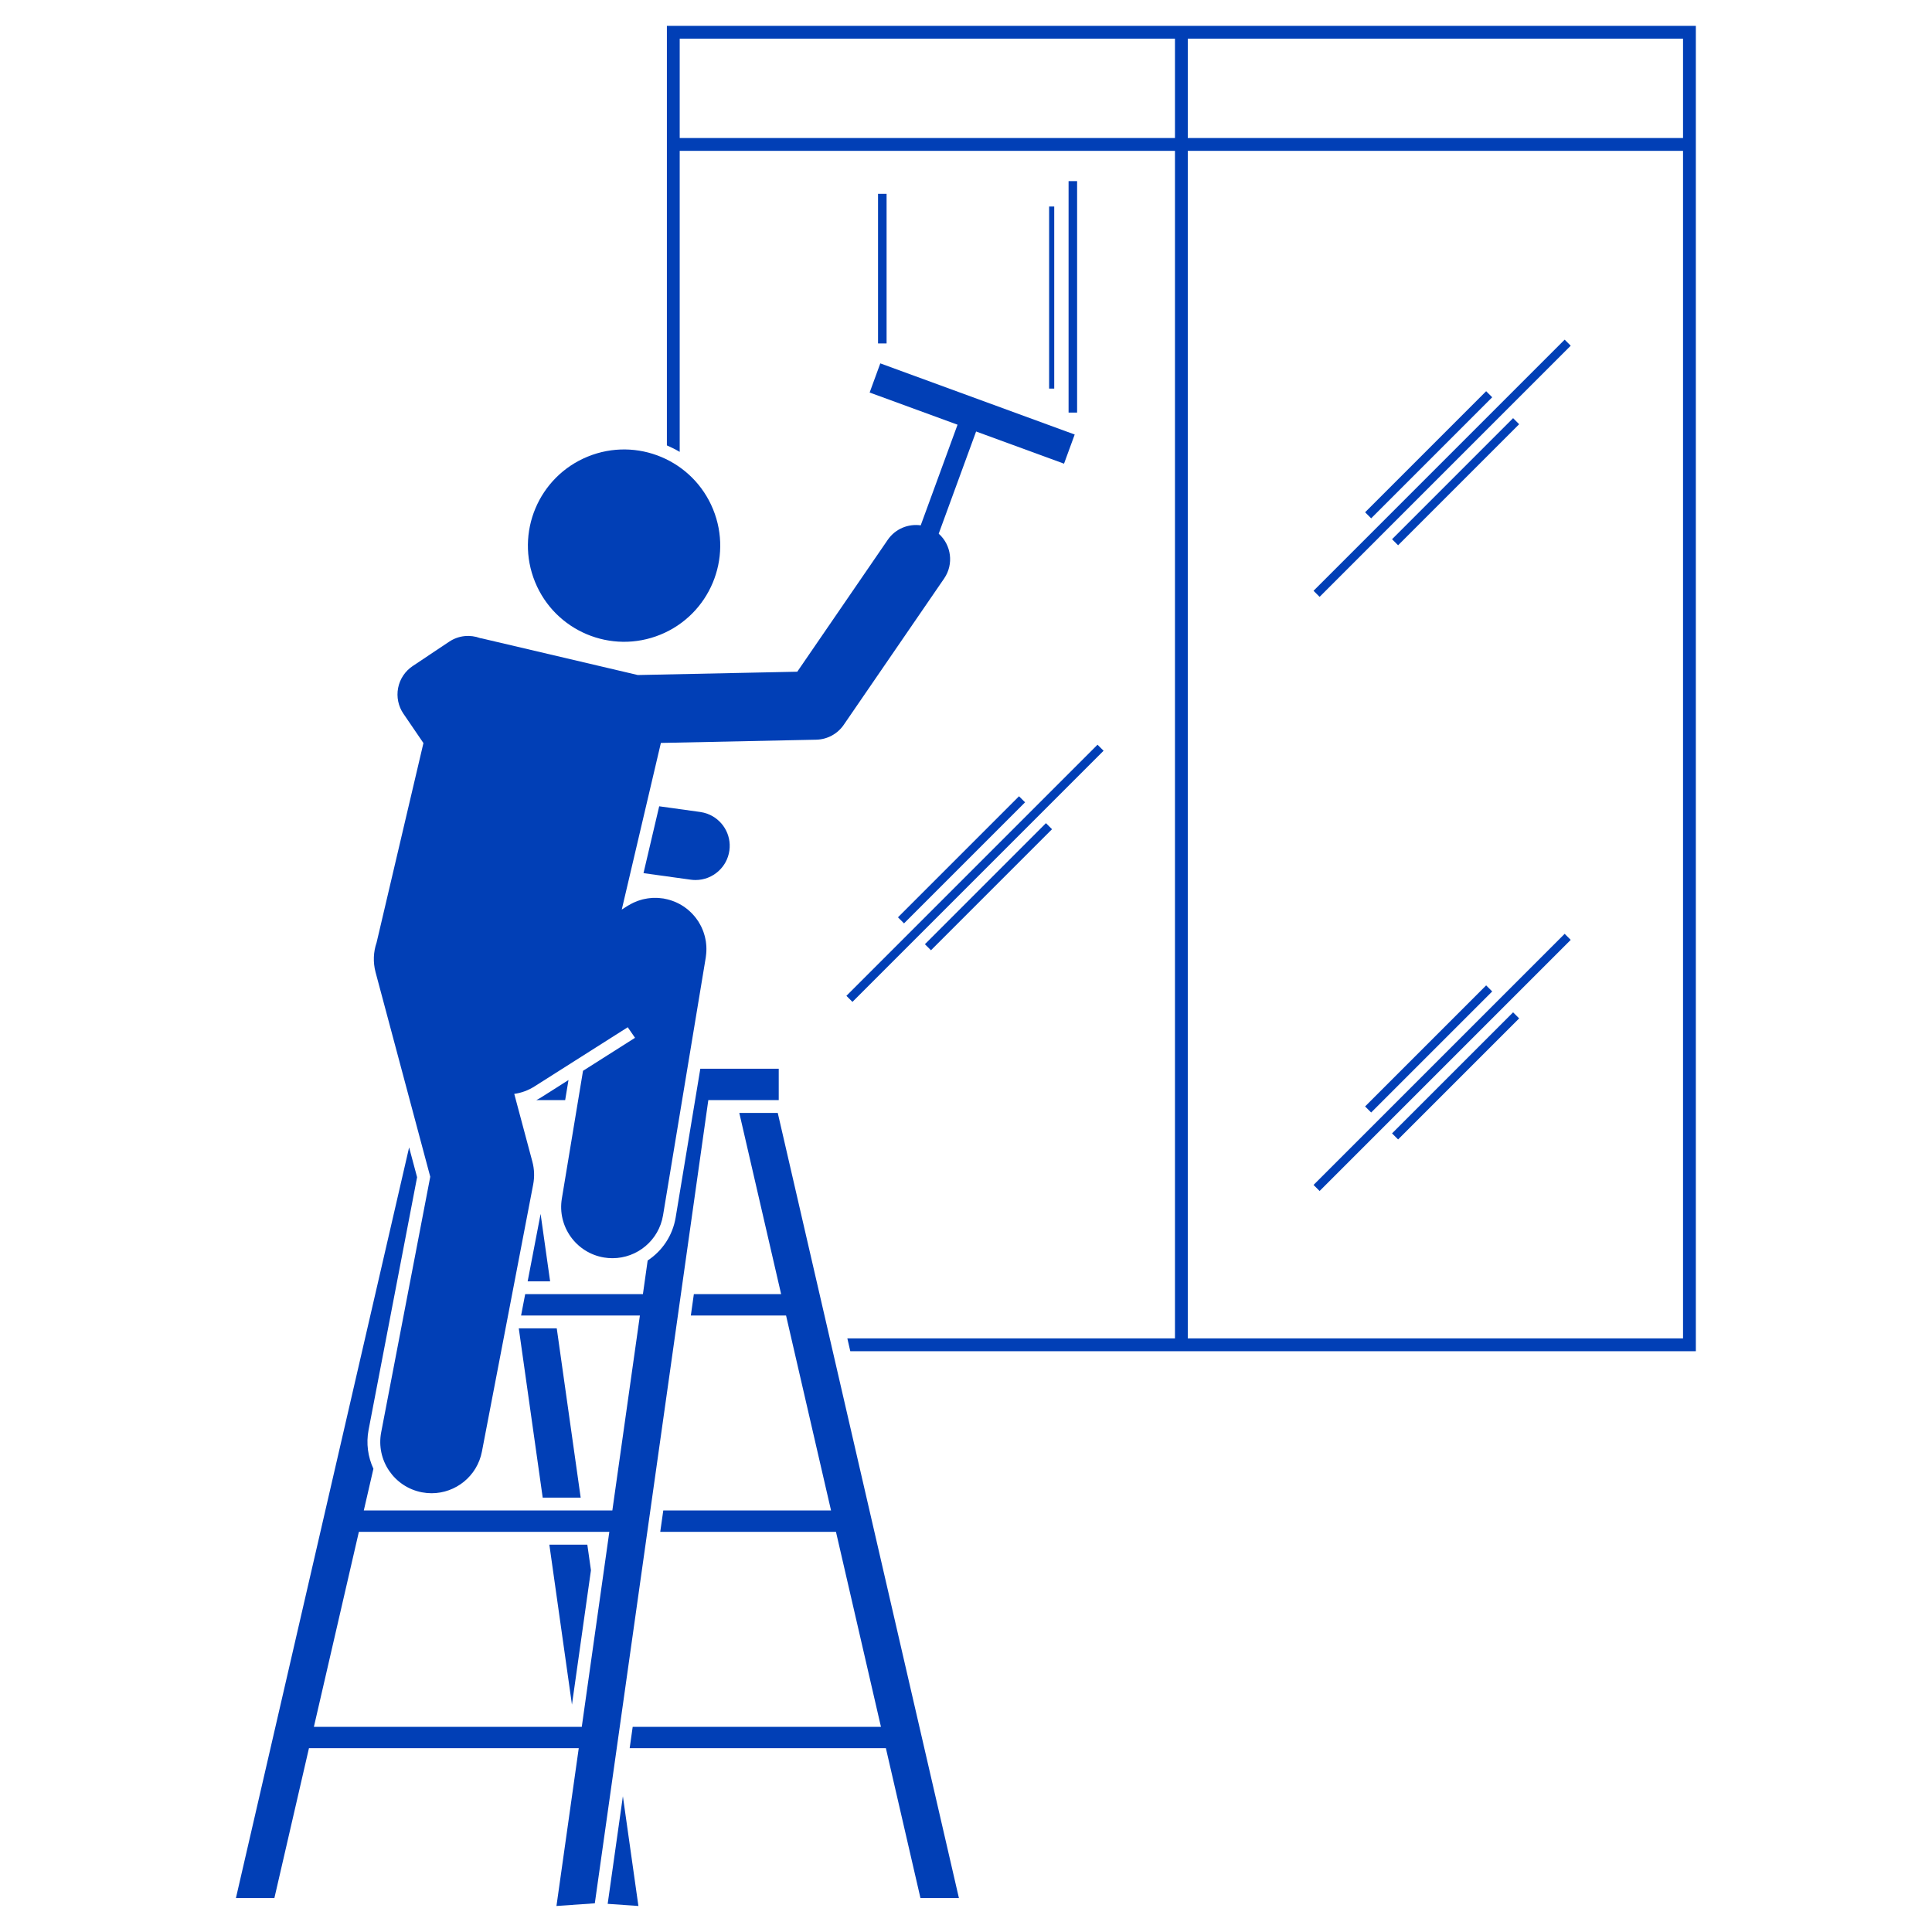 <svg xmlns="http://www.w3.org/2000/svg" xmlns:xlink="http://www.w3.org/1999/xlink" width="500" zoomAndPan="magnify" viewBox="0 0 375 375" height="500" preserveAspectRatio="xMidYMid meet" version="1.0"><defs><clipPath id="06785a2e5d"><path d="M 129 5.023 L 329.125 5.023 L 329.125 263 L 129 263 Z M 129 5.023 " clip-rule="nonzero"/></clipPath><clipPath id="82a5b40eb2"><path d="M 45.625 207 L 152 207 L 152 370 L 45.625 370 Z M 45.625 207 " clip-rule="nonzero"/></clipPath></defs><g clip-path="url(#06785a2e5d)"><path fill="#013fb6" d="M 228.059 5.023 L 129.441 5.023 L 129.441 86.453 C 130.301 86.82 131.133 87.238 131.93 87.711 L 131.93 29.277 L 228.059 29.277 L 228.059 259.785 L 164.469 259.785 L 165.043 262.273 L 329.164 262.273 L 329.164 5.023 Z M 131.93 26.789 L 131.93 7.512 L 228.059 7.512 L 228.059 26.789 Z M 326.676 259.785 L 230.547 259.785 L 230.547 29.277 L 326.676 29.277 Z M 326.676 7.512 L 326.676 26.789 L 230.547 26.789 L 230.547 7.512 Z M 326.676 7.512 " fill-opacity="1" fill-rule="nonzero"/></g><path fill="#013fb6" d="M 174.293 178.051 L 197.789 154.555 L 198.965 155.73 L 175.469 179.227 Z M 174.293 178.051 " fill-opacity="1" fill-rule="nonzero"/><path fill="#013fb6" d="M 179.523 183.273 L 203.02 159.773 L 204.195 160.949 L 180.699 184.445 Z M 179.523 183.273 " fill-opacity="1" fill-rule="nonzero"/><path fill="#013fb6" d="M 164.285 193.289 L 213.027 144.547 L 214.203 145.719 L 165.461 194.465 Z M 164.285 193.289 " fill-opacity="1" fill-rule="nonzero"/><path fill="#013fb6" d="M 264.965 99.434 L 288.461 75.934 L 289.637 77.109 L 266.141 100.609 Z M 264.965 99.434 " fill-opacity="1" fill-rule="nonzero"/><path fill="#013fb6" d="M 270.195 104.664 L 293.691 81.164 L 294.867 82.34 L 271.371 105.836 Z M 270.195 104.664 " fill-opacity="1" fill-rule="nonzero"/><path fill="#013fb6" d="M 254.957 114.672 L 303.699 65.926 L 304.875 67.102 L 256.133 115.848 Z M 254.957 114.672 " fill-opacity="1" fill-rule="nonzero"/><path fill="#013fb6" d="M 264.965 214.758 L 288.461 191.262 L 289.637 192.438 L 266.141 215.934 Z M 264.965 214.758 " fill-opacity="1" fill-rule="nonzero"/><path fill="#013fb6" d="M 270.195 219.988 L 293.691 196.492 L 294.867 197.668 L 271.371 221.164 Z M 270.195 219.988 " fill-opacity="1" fill-rule="nonzero"/><path fill="#013fb6" d="M 254.957 229.996 L 303.699 181.254 L 304.875 182.43 L 256.133 231.172 Z M 254.957 229.996 " fill-opacity="1" fill-rule="nonzero"/><path fill="#013fb6" d="M 141.574 165.086 C 142.012 161.945 140.168 159.012 137.309 157.957 C 136.867 157.793 136.402 157.672 135.914 157.605 L 127.949 156.5 L 124.902 169.477 L 134.094 170.75 C 134.402 170.793 134.707 170.812 135.012 170.812 C 136.699 170.812 138.27 170.164 139.461 169.086 C 140.574 168.074 141.352 166.691 141.574 165.086 Z M 141.574 165.086 " fill-opacity="1" fill-rule="nonzero"/><path fill="#013fb6" d="M 178.66 368.41 L 186.125 368.41 L 150.961 216.016 L 143.496 216.016 L 151.617 251.195 L 134.676 251.195 L 134.09 255.344 L 152.574 255.344 L 161.305 293.184 L 128.742 293.184 L 128.152 297.332 L 162.262 297.332 L 170.992 335.176 L 122.805 335.176 L 122.219 339.32 L 171.949 339.32 Z M 178.66 368.41 " fill-opacity="1" fill-rule="nonzero"/><path fill="#013fb6" d="M 123.914 369.949 L 120.902 348.648 L 117.949 369.535 Z M 123.914 369.949 " fill-opacity="1" fill-rule="nonzero"/><path fill="#013fb6" d="M 112.711 290.695 L 108.066 257.832 L 100.695 257.832 L 105.34 290.695 Z M 112.711 290.695 " fill-opacity="1" fill-rule="nonzero"/><path fill="#013fb6" d="M 114 299.82 L 106.629 299.82 L 111.016 330.867 L 114.703 304.781 Z M 114 299.82 " fill-opacity="1" fill-rule="nonzero"/><path fill="#013fb6" d="M 104.93 235.621 L 102.418 248.707 L 106.777 248.707 Z M 104.93 235.621 " fill-opacity="1" fill-rule="nonzero"/><path fill="#013fb6" d="M 104.102 213.527 L 109.699 213.527 L 110.344 209.633 L 105.082 212.973 C 104.762 213.176 104.434 213.355 104.102 213.527 Z M 104.102 213.527 " fill-opacity="1" fill-rule="nonzero"/><g clip-path="url(#82a5b40eb2)"><path fill="#013fb6" d="M 151.152 207.445 L 135.93 207.445 L 131.148 236.297 C 130.559 239.844 128.527 242.812 125.711 244.66 L 124.789 251.195 L 101.938 251.195 L 101.141 255.344 L 124.203 255.344 L 118.855 293.184 L 70.613 293.184 L 72.48 285.09 C 71.426 282.805 71.035 280.188 71.543 277.535 L 80.957 228.5 L 79.41 222.711 L 45.793 368.41 L 53.258 368.41 L 59.969 339.32 L 112.336 339.32 L 108.008 369.949 L 115.453 369.43 L 137.484 213.527 L 151.152 213.527 Z M 60.926 335.176 L 69.656 297.332 L 118.27 297.332 L 112.922 335.176 Z M 60.926 335.176 " fill-opacity="1" fill-rule="nonzero"/></g><path fill="#013fb6" d="M 72.902 188.727 L 83.512 228.406 L 73.988 278.004 C 72.953 283.402 76.488 288.617 81.887 289.656 C 82.52 289.777 83.152 289.836 83.773 289.836 C 88.453 289.836 92.621 286.52 93.539 281.758 L 103.488 229.918 C 103.773 228.441 103.719 226.922 103.332 225.473 L 99.816 212.324 C 101.176 212.133 102.516 211.656 103.75 210.871 L 121.844 199.387 L 123.258 201.438 L 113.164 207.844 L 109.055 232.637 C 108.156 238.059 111.824 243.184 117.246 244.082 C 117.797 244.172 118.344 244.215 118.887 244.215 C 123.668 244.215 127.887 240.762 128.695 235.891 L 136.988 185.848 C 137 185.781 137 185.719 137.012 185.652 C 137.035 185.48 137.055 185.305 137.07 185.129 C 137.086 184.973 137.098 184.82 137.105 184.664 C 137.113 184.5 137.113 184.332 137.113 184.168 C 137.109 184.004 137.109 183.84 137.102 183.68 C 137.094 183.523 137.078 183.363 137.062 183.207 C 137.043 183.043 137.027 182.875 137.004 182.711 C 136.98 182.555 136.945 182.402 136.914 182.25 C 136.883 182.086 136.852 181.922 136.809 181.762 C 136.77 181.609 136.723 181.461 136.676 181.309 C 136.629 181.148 136.578 180.988 136.523 180.832 C 136.469 180.688 136.41 180.547 136.352 180.402 C 136.281 180.242 136.215 180.082 136.141 179.922 C 136.074 179.793 136.008 179.66 135.938 179.531 C 135.848 179.367 135.762 179.207 135.664 179.051 C 135.633 178.996 135.605 178.941 135.57 178.887 C 135.523 178.812 135.473 178.75 135.422 178.676 C 135.324 178.531 135.223 178.387 135.117 178.242 C 135.02 178.113 134.918 177.988 134.816 177.863 C 134.715 177.742 134.613 177.625 134.504 177.508 C 134.387 177.379 134.27 177.254 134.148 177.137 C 134.043 177.031 133.934 176.93 133.82 176.828 C 133.691 176.711 133.562 176.598 133.43 176.488 C 133.309 176.395 133.188 176.301 133.062 176.211 C 132.93 176.113 132.797 176.016 132.66 175.926 C 132.523 175.836 132.383 175.75 132.242 175.664 C 132.109 175.586 131.977 175.512 131.84 175.438 C 131.688 175.359 131.531 175.281 131.375 175.207 C 131.238 175.145 131.105 175.086 130.969 175.027 C 130.809 174.961 130.645 174.902 130.48 174.844 C 130.332 174.793 130.188 174.742 130.039 174.699 C 129.883 174.652 129.723 174.609 129.559 174.566 C 129.395 174.527 129.23 174.492 129.066 174.461 C 128.973 174.441 128.887 174.418 128.797 174.402 C 128.73 174.391 128.664 174.387 128.598 174.379 C 128.422 174.352 128.246 174.336 128.07 174.32 C 127.922 174.305 127.773 174.293 127.621 174.285 C 127.441 174.277 127.262 174.277 127.082 174.277 C 126.938 174.277 126.793 174.277 126.648 174.285 C 126.465 174.297 126.281 174.316 126.094 174.336 C 125.961 174.352 125.824 174.363 125.691 174.383 C 125.496 174.41 125.305 174.453 125.113 174.492 C 124.992 174.52 124.867 174.543 124.746 174.57 C 124.551 174.621 124.355 174.68 124.164 174.742 C 124.051 174.777 123.938 174.812 123.824 174.852 C 123.633 174.922 123.445 175 123.262 175.078 C 123.145 175.129 123.031 175.176 122.922 175.227 C 122.746 175.312 122.57 175.402 122.398 175.496 C 122.281 175.562 122.164 175.625 122.051 175.695 C 121.98 175.738 121.906 175.773 121.836 175.816 L 120.684 176.547 L 128.277 144.203 L 158.434 143.574 C 160.57 143.527 162.555 142.457 163.766 140.695 L 183.258 112.285 C 185.168 109.5 184.656 105.777 182.203 103.59 L 183.102 101.129 L 189.461 83.754 L 206.527 90 L 208.598 84.34 L 170.867 70.531 L 168.797 76.188 L 185.859 82.434 L 179.582 99.59 L 178.711 101.969 C 176.297 101.629 173.785 102.633 172.312 104.777 L 154.75 130.379 L 123.797 131.023 L 116.867 129.395 L 93.543 123.918 C 93.43 123.895 93.316 123.879 93.203 123.859 C 91.273 123.137 89.039 123.316 87.195 124.547 L 80.102 129.281 C 78.629 130.266 77.609 131.797 77.273 133.535 C 76.938 135.277 77.309 137.078 78.309 138.539 L 82.188 144.227 L 82.125 144.5 L 76.238 169.566 L 74.594 176.574 L 73.098 182.945 C 72.48 184.746 72.375 186.746 72.902 188.727 Z M 72.902 188.727 " fill-opacity="1" fill-rule="nonzero"/><path fill="#013fb6" d="M 128.188 123.184 C 137.73 119.285 142.305 108.391 138.406 98.848 C 134.508 89.309 123.617 84.73 114.074 88.629 C 104.531 92.527 99.957 103.422 103.855 112.965 C 107.754 122.504 118.648 127.078 128.188 123.184 Z M 128.188 123.184 " fill-opacity="1" fill-rule="nonzero"/><path fill="#013fb6" d="M 170.426 37.621 L 172.086 37.621 L 172.086 66.66 L 170.426 66.66 Z M 170.426 37.621 " fill-opacity="1" fill-rule="nonzero"/><path fill="#013fb6" d="M 207.41 35.156 L 209.066 35.156 L 209.066 80.082 L 207.41 80.082 Z M 207.41 35.156 " fill-opacity="1" fill-rule="nonzero"/><path fill="#013fb6" d="M 203.633 40.086 L 204.625 40.086 L 204.625 75.426 L 203.633 75.426 Z M 203.633 40.086 " fill-opacity="1" fill-rule="nonzero"/></svg>